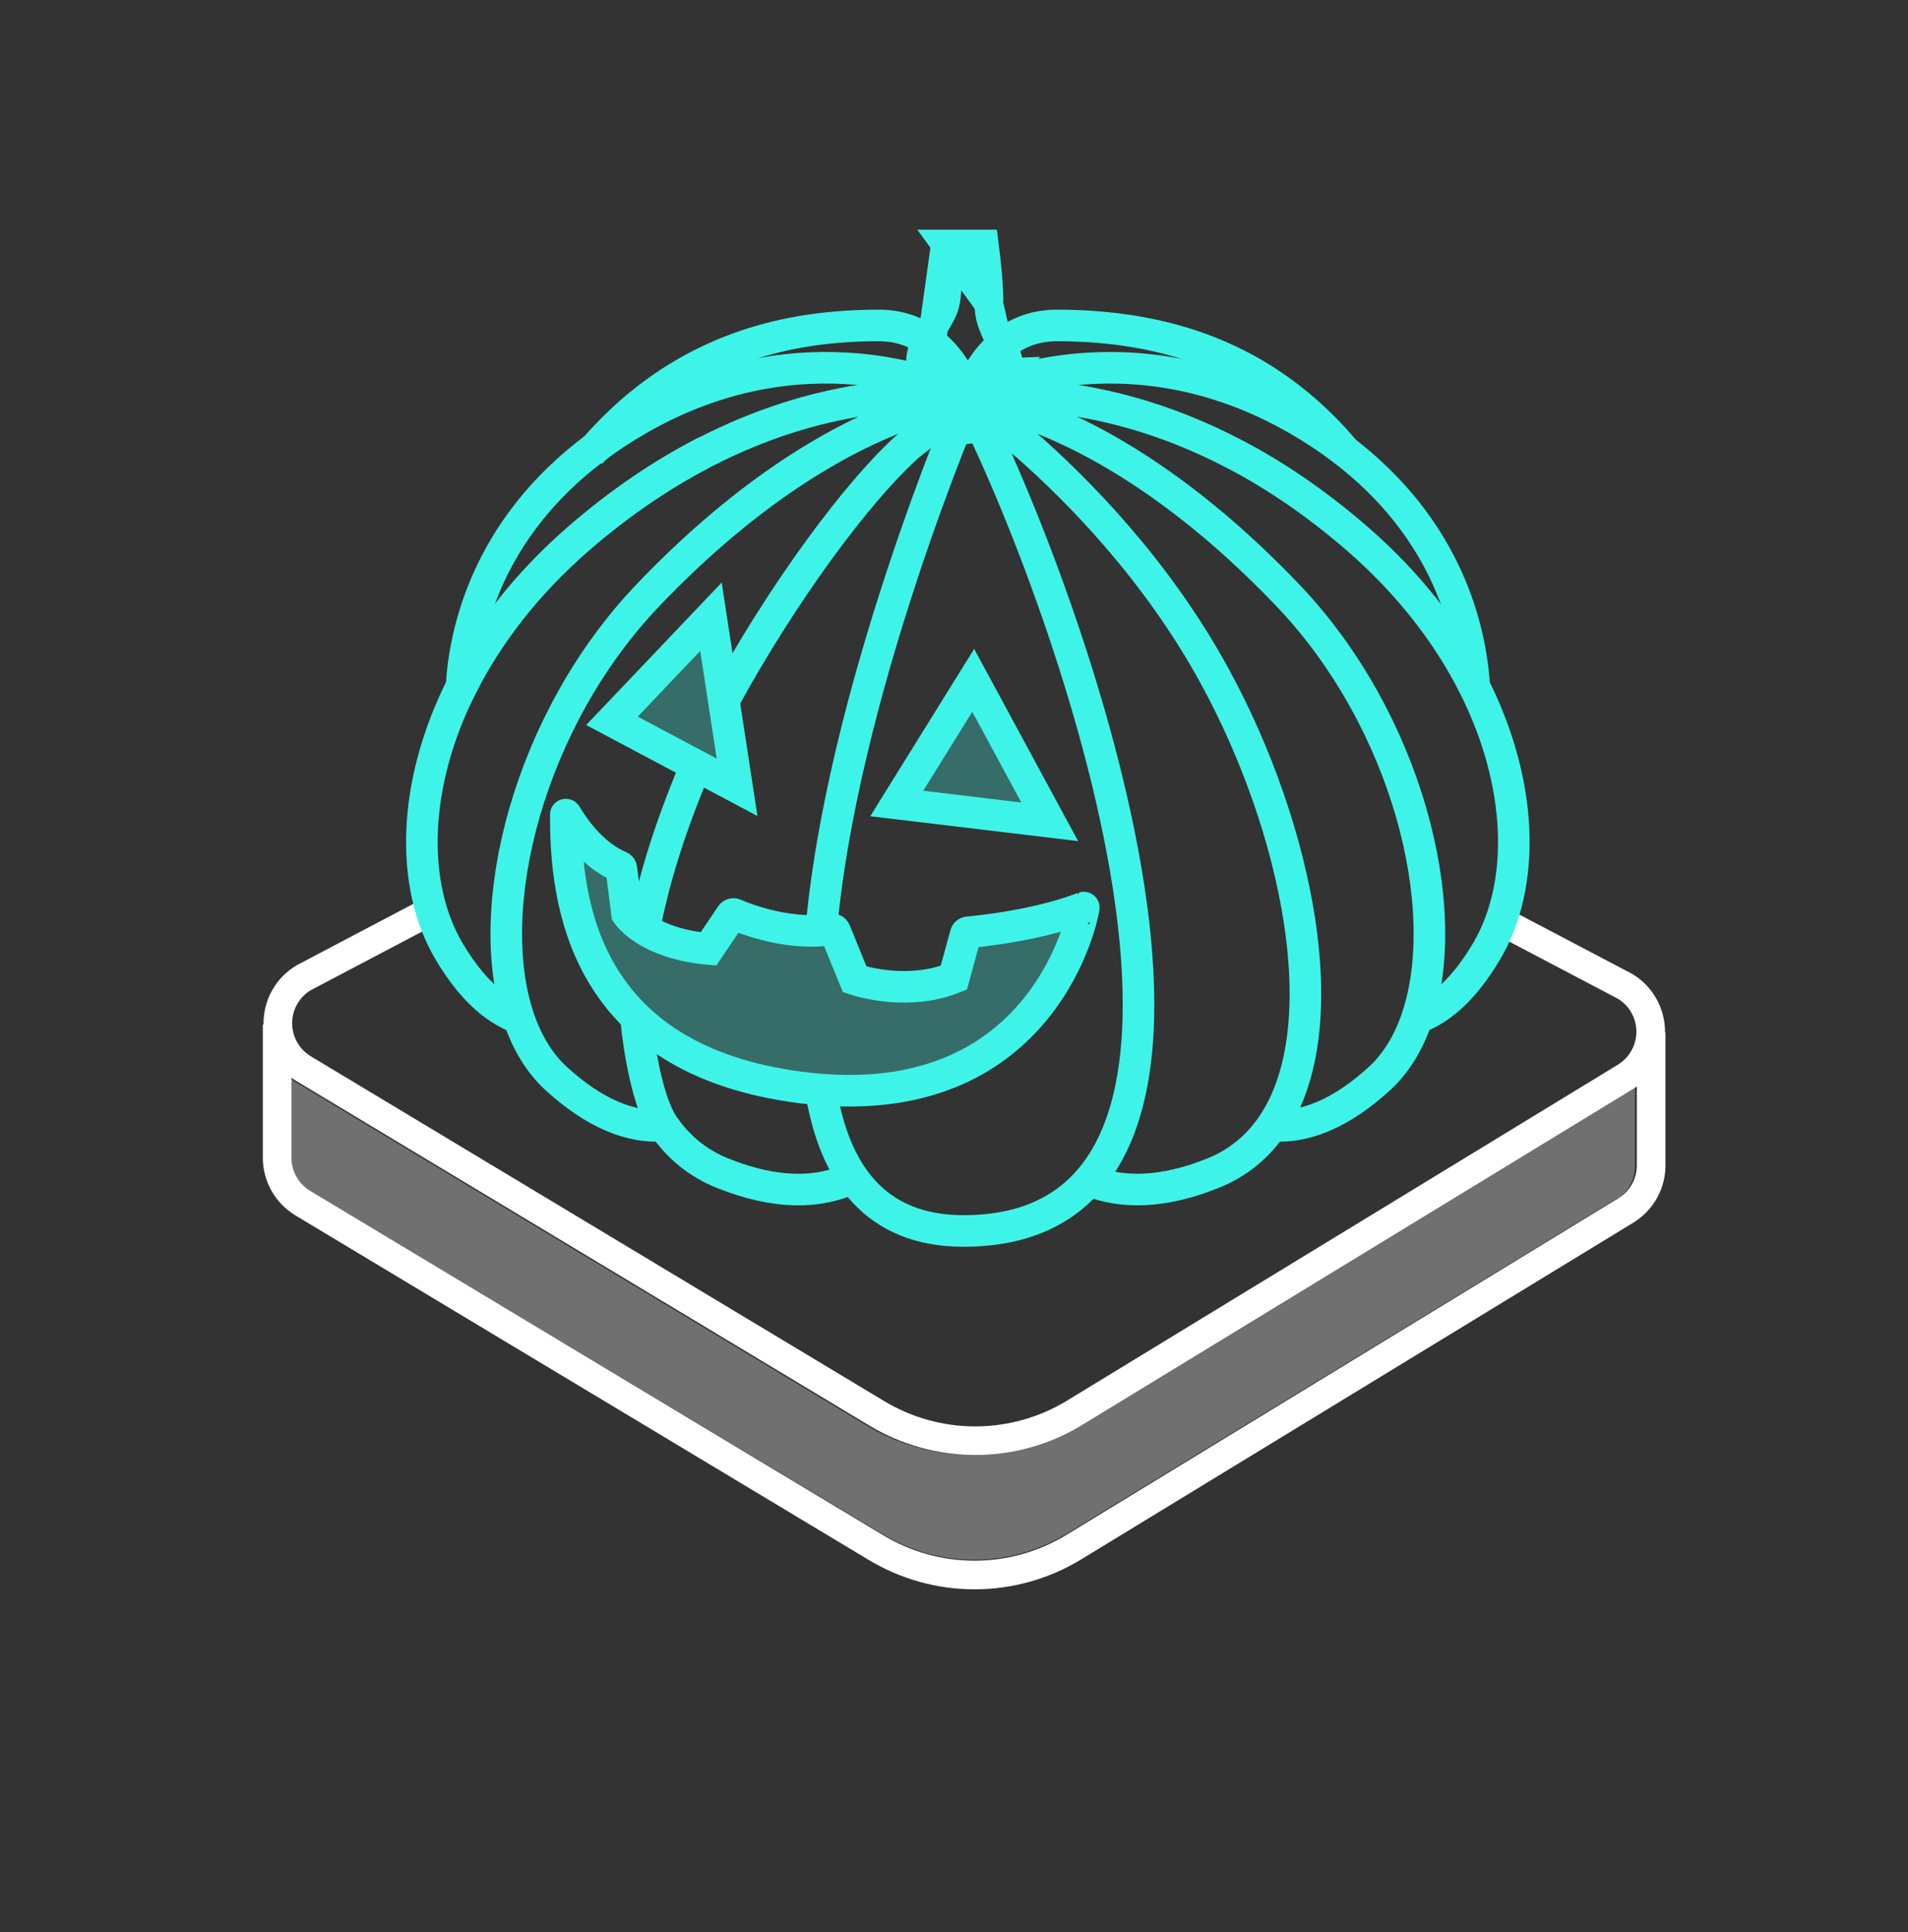<svg width="80" height="81" viewBox="0 0 80 81" fill="none" xmlns="http://www.w3.org/2000/svg">
<rect x="0" y="0" width="80" height="81" fill="#333333" stroke="none"/>
<path opacity="0.3" d="M67.819 50.23L44.699 64.31C43.538 65.014 42.207 65.387 40.849 65.387C39.491 65.387 38.16 65.014 36.999 64.31L12.949 49.91C12.709 49.764 12.511 49.558 12.374 49.313C12.237 49.067 12.166 48.791 12.169 48.51V45.2C12.229 45.2 12.269 45.29 12.339 45.33L36.339 59.76C37.688 60.574 39.233 61.004 40.809 61.004C42.385 61.004 43.93 60.574 45.279 59.76L68.399 45.68C68.453 45.645 68.504 45.605 68.549 45.56V48.82C68.563 49.095 68.506 49.369 68.383 49.616C68.261 49.863 68.077 50.074 67.849 50.23H67.819Z" fill="white"/>
<path d="M62.503 38.387L68.14 41.35C68.467 41.547 68.738 41.826 68.925 42.159C69.113 42.492 69.212 42.868 69.212 43.25C69.212 43.632 69.113 44.008 68.925 44.34C68.738 44.673 68.467 44.952 68.14 45.15L45.05 59.23C43.797 59.993 42.357 60.397 40.89 60.397C39.423 60.397 37.983 59.993 36.73 59.23L12.73 44.8C12.401 44.603 12.128 44.324 11.939 43.99C11.749 43.656 11.65 43.279 11.65 42.895C11.65 42.511 11.749 42.134 11.939 41.8C12.128 41.466 12.401 41.187 12.73 40.99L18.399 38.006" stroke="white" stroke-width="1.2" stroke-miterlimit="10"/>
<path d="M11.62 42.95V48.53C11.619 48.914 11.718 49.293 11.908 49.627C12.097 49.962 12.37 50.242 12.7 50.44L36.7 64.86C37.953 65.623 39.393 66.026 40.86 66.026C42.327 66.026 43.767 65.623 45.02 64.86L68.16 50.75C68.493 50.549 68.768 50.264 68.956 49.923C69.144 49.583 69.238 49.199 69.23 48.81V43.28" stroke="white" stroke-width="1.2" stroke-miterlimit="10"/>
<path d="M38.182 18.605C38.182 18.605 38.188 18.601 38.189 18.6C38.297 18.517 38.408 18.433 38.521 18.345C39.223 17.8 39.975 17.19 40.347 16.887C40.455 16.797 40.535 16.733 40.565 16.706C40.57 16.703 40.573 16.699 40.577 16.698H40.578L40.58 16.696L40.582 16.694V16.691C40.582 16.691 40.58 16.686 40.58 16.684V16.681C40.551 16.585 40.344 15.878 39.82 15.174C39.474 14.707 38.99 14.239 38.329 13.948C38.201 13.889 38.065 13.838 37.921 13.796C37.597 13.698 37.237 13.643 36.835 13.643C36.257 13.643 35.658 13.665 35.045 13.719C31.777 14.003 28.1 15.189 24.962 18.768C24.962 18.768 24.959 18.768 24.959 18.772" stroke="#3EF4E8" stroke-width="1.324" stroke-miterlimit="10"/>
<path d="M29.457 19.007H29.454C27.793 19.872 26.04 21.032 24.253 22.583C22.044 24.5 20.428 26.632 19.349 28.776C19.488 26.49 20.405 22.177 24.961 18.771C24.961 18.768 24.962 18.768 24.964 18.768C25.5 18.365 26.087 17.977 26.728 17.606C30.201 15.598 33.438 15.259 35.91 15.472C36.768 15.546 37.532 15.686 38.181 15.844H38.183C39.628 16.2 40.506 16.652 40.579 16.689L40.58 16.691V16.694H40.577L40.575 16.697C40.572 16.699 40.569 16.702 40.563 16.706L40.25 16.883L37.987 18.181" stroke="#3EF4E8" stroke-width="1.324" stroke-miterlimit="10"/>
<path d="M21.75 42.678C20.718 42.307 19.73 41.41 18.818 39.861C17.206 37.123 17.264 32.931 19.348 28.78C19.348 28.78 19.348 28.777 19.349 28.777C20.428 26.632 22.044 24.501 24.252 22.584C26.039 21.033 27.793 19.873 29.454 19.008H29.457C31.947 17.713 34.22 17.082 36.053 16.792C37.23 16.605 38.226 16.56 38.982 16.57C39.951 16.58 40.524 16.683 40.578 16.691H40.58V16.693H40.582V16.696H40.58V16.7H40.582" stroke="#3EF4E8" stroke-width="1.324" stroke-miterlimit="10"/>
<path d="M40.583 16.699H40.582V16.696H40.583V16.692H40.578C40.536 16.696 40.251 16.723 39.759 16.829C39.759 16.831 39.755 16.831 39.755 16.829C39.143 16.964 38.209 17.225 37.029 17.731C36.173 18.095 35.186 18.587 34.095 19.252C32.431 20.264 30.526 21.673 28.477 23.639L28.474 23.642C28.044 24.054 27.607 24.49 27.166 24.954C22.17 30.188 20.187 38.053 21.75 42.678C22.099 43.71 22.625 44.581 23.333 45.226C24.955 46.701 26.451 47.286 27.823 47.19" stroke="#3EF4E8" stroke-width="1.324" stroke-miterlimit="10"/>
<path d="M35.76 49.373C34.316 50.054 32.528 50.071 30.319 49.191C29.253 48.766 28.432 48.078 27.823 47.19C27.171 46.239 26.806 44.083 26.676 42.766M30.338 29.386C32.773 24.921 35.964 20.547 38.183 18.604C38.184 18.603 38.188 18.601 38.189 18.599C38.294 18.508 38.395 18.421 38.493 18.338C39.326 17.625 39.973 17.134 40.314 16.885C40.444 16.79 40.53 16.73 40.565 16.706C40.57 16.703 40.574 16.699 40.577 16.697H40.578L40.58 16.696V16.692H40.582V16.696H40.584C40.584 16.696 40.584 16.708 40.585 16.718V16.721V16.726C40.589 16.756 40.595 16.807 40.605 16.878C40.616 16.965 40.631 17.085 40.649 17.232C40.653 17.264 40.658 17.298 40.663 17.331C40.664 17.34 40.664 17.348 40.666 17.357C40.666 17.362 40.668 17.367 40.668 17.372C40.705 17.679 40.752 18.083 40.806 18.572M29.303 31.808C28.216 34.359 27.449 36.625 26.975 39.132" stroke="#3EF4E8" stroke-width="1.324" stroke-miterlimit="10"/>
<path d="M56.2 18.772V18.691C53.042 15.086 49.331 13.986 46.048 13.713H46.046C45.456 13.663 44.881 13.643 44.325 13.643C43.865 13.643 43.455 13.717 43.096 13.841C42.883 13.914 42.689 14.005 42.511 14.11C42.008 14.4 41.624 14.791 41.336 15.18C40.816 15.883 40.611 16.585 40.584 16.681V16.684C40.584 16.684 40.584 16.688 40.58 16.689V16.693H40.582L40.584 16.694L40.585 16.696H40.587V16.699C40.587 16.699 40.59 16.699 40.592 16.701L40.599 16.708C40.629 16.733 40.693 16.785 40.782 16.86C41.13 17.145 41.867 17.743 42.57 18.289C42.706 18.396 42.841 18.498 42.971 18.598C42.973 18.6 42.976 18.601 42.978 18.603" stroke="#3EF4E8" stroke-width="1.324" stroke-miterlimit="10"/>
<path d="M43.068 18.122L40.856 16.853H40.855L40.593 16.703H40.591L40.586 16.698H40.585L40.583 16.696L40.581 16.694H40.578C40.578 16.694 40.578 16.694 40.58 16.691H40.583C40.65 16.655 41.406 16.266 42.662 15.927H42.664C43.314 15.752 44.098 15.588 44.992 15.497C47.494 15.238 50.838 15.526 54.432 17.606C55.073 17.977 55.66 18.365 56.196 18.768C56.196 18.768 56.197 18.769 56.199 18.771C60.757 22.179 61.674 26.495 61.814 28.78" stroke="#3EF4E8" stroke-width="1.324" stroke-miterlimit="10"/>
<path d="M59.411 42.678C60.443 42.307 61.429 41.41 62.342 39.861C63.953 37.122 63.898 32.931 61.814 28.78C60.736 26.633 59.118 24.5 56.909 22.584C55.122 21.032 53.368 19.872 51.708 19.007H51.704C49.103 17.653 46.737 17.026 44.864 16.755C43.584 16.569 42.532 16.549 41.792 16.579H41.79C41.059 16.606 40.629 16.682 40.583 16.691H40.581L40.578 16.692V16.696H40.58V16.699V16.703L40.585 16.718V16.721C40.596 16.75 40.617 16.802 40.645 16.875C40.75 17.149 41.257 17.432 41.583 18.239" stroke="#3EF4E8" stroke-width="1.324" stroke-miterlimit="10"/>
<path d="M53.338 47.19C54.711 47.286 56.204 46.701 57.828 45.226C58.536 44.581 59.062 43.71 59.411 42.678C60.974 38.053 58.991 30.188 53.996 24.954C53.554 24.49 53.117 24.054 52.687 23.642C52.685 23.641 52.685 23.639 52.684 23.639C50.635 21.673 48.73 20.264 47.066 19.252C45.908 18.545 44.866 18.035 43.972 17.664C42.726 17.144 41.772 16.9 41.197 16.787H41.195C40.829 16.714 40.618 16.696 40.583 16.692H40.578V16.696H40.58V16.699V16.703C40.58 16.703 40.58 16.703 40.58 16.704C40.581 16.731 40.588 16.788 40.6 16.878C40.615 16.984 40.635 17.137 40.664 17.331C40.666 17.34 40.666 17.348 40.667 17.357C40.667 17.362 40.669 17.367 40.669 17.372C40.711 17.679 40.77 18.083 40.844 18.571" stroke="#3EF4E8" stroke-width="1.324" stroke-miterlimit="10"/>
<path d="M40.578 16.692C40.578 16.692 40.578 16.692 40.58 16.692L40.581 16.694H40.583L40.585 16.697V16.699C40.585 16.699 40.588 16.699 40.59 16.701L40.596 16.708C40.63 16.73 40.703 16.78 40.809 16.856C41.133 17.092 41.77 17.573 42.599 18.279C42.718 18.38 42.842 18.486 42.969 18.598C42.971 18.599 42.974 18.601 42.975 18.603C45.194 20.545 48.508 23.9 50.942 28.365C54.389 34.686 56.152 43.078 53.335 47.188C52.726 48.077 51.905 48.765 50.839 49.19C48.762 50.017 47.056 50.051 45.658 49.486" stroke="#3EF4E8" stroke-width="1.324" stroke-miterlimit="10"/>
<path d="M34.415 45.69C34.981 49.216 36.722 51.604 40.398 51.604C54.455 51.604 44.736 24.772 40.583 16.692C40.583 16.692 35.2 29.17 34.399 39.374" stroke="#3EF4E8" stroke-width="1.324" stroke-miterlimit="10"/>
<path d="M38.867 15.758L38.867 15.759C39.21 16.1 39.796 16.304 40.456 16.284C41.112 16.265 41.736 16.026 42.132 15.622L38.867 15.758ZM38.867 15.758C38.678 15.57 38.611 15.388 38.598 15.206C38.583 15.007 38.631 14.772 38.738 14.5C38.845 14.23 38.995 13.962 39.151 13.698C39.171 13.663 39.192 13.627 39.214 13.591C39.34 13.378 39.482 13.138 39.561 12.941C39.674 12.658 39.706 12.283 39.716 11.957C39.727 11.607 39.713 11.222 39.69 10.87C39.675 10.64 39.657 10.42 39.638 10.228M38.867 15.758L39.638 10.228M39.638 10.228H41.269C41.292 10.407 41.319 10.621 41.345 10.854C41.417 11.501 41.48 12.247 41.464 12.746L39.638 10.228ZM41.713 13.836C41.581 13.531 41.451 13.153 41.464 12.746L41.713 13.836ZM41.713 13.836C41.781 13.992 41.856 14.145 41.926 14.285M41.713 13.836L41.926 14.285M41.926 14.285C41.931 14.295 41.936 14.306 41.941 14.316M41.926 14.285L41.941 14.316M41.941 14.316C42.007 14.447 42.066 14.566 42.119 14.684M41.941 14.316L42.119 14.684M42.119 14.684C42.236 14.945 42.289 15.128 42.291 15.269M42.119 14.684L42.291 15.269M42.291 15.269C42.292 15.377 42.266 15.485 42.132 15.622L42.291 15.269Z" fill="#3EF4E8" fill-opacity="0.3" stroke="#3EF4E8" stroke-width="1.2"/>
<path d="M26.055 36.429L26.291 38.305C26.409 38.472 27.269 39.56 29.705 39.781L30.664 38.359C30.693 38.315 30.75 38.302 30.803 38.325C30.823 38.336 32.897 39.28 34.876 38.956C34.934 38.948 34.992 38.983 35.016 39.04L35.836 41.055C36.185 41.17 38.115 41.736 39.992 40.989L40.492 39.16C40.504 39.12 40.536 39.091 40.578 39.084C40.604 39.081 43.361 38.858 45.441 38.046C45.471 38.034 43.935 46.913 33.588 45.591C24.441 44.422 23.707 37.788 23.724 34.15C23.724 34.104 24.524 35.692 25.97 36.321C26.022 36.343 26.055 36.364 26.055 36.429Z" fill="#3EF4E8" fill-opacity="0.3" stroke="#3EF4E8" stroke-width="1.324" stroke-miterlimit="10"/>
<path d="M29.81 25.854L25.659 30.218L30.905 33.005L29.81 25.854Z" fill="#3EF4E8" fill-opacity="0.3" stroke="#3EF4E8" stroke-width="1.324" stroke-miterlimit="10"/>
<path d="M40.806 28.521L37.599 33.684L44.013 34.451L40.806 28.521Z" fill="#3EF4E8" fill-opacity="0.3" stroke="#3EF4E8" stroke-width="1.324" stroke-miterlimit="10"/>
</svg>
